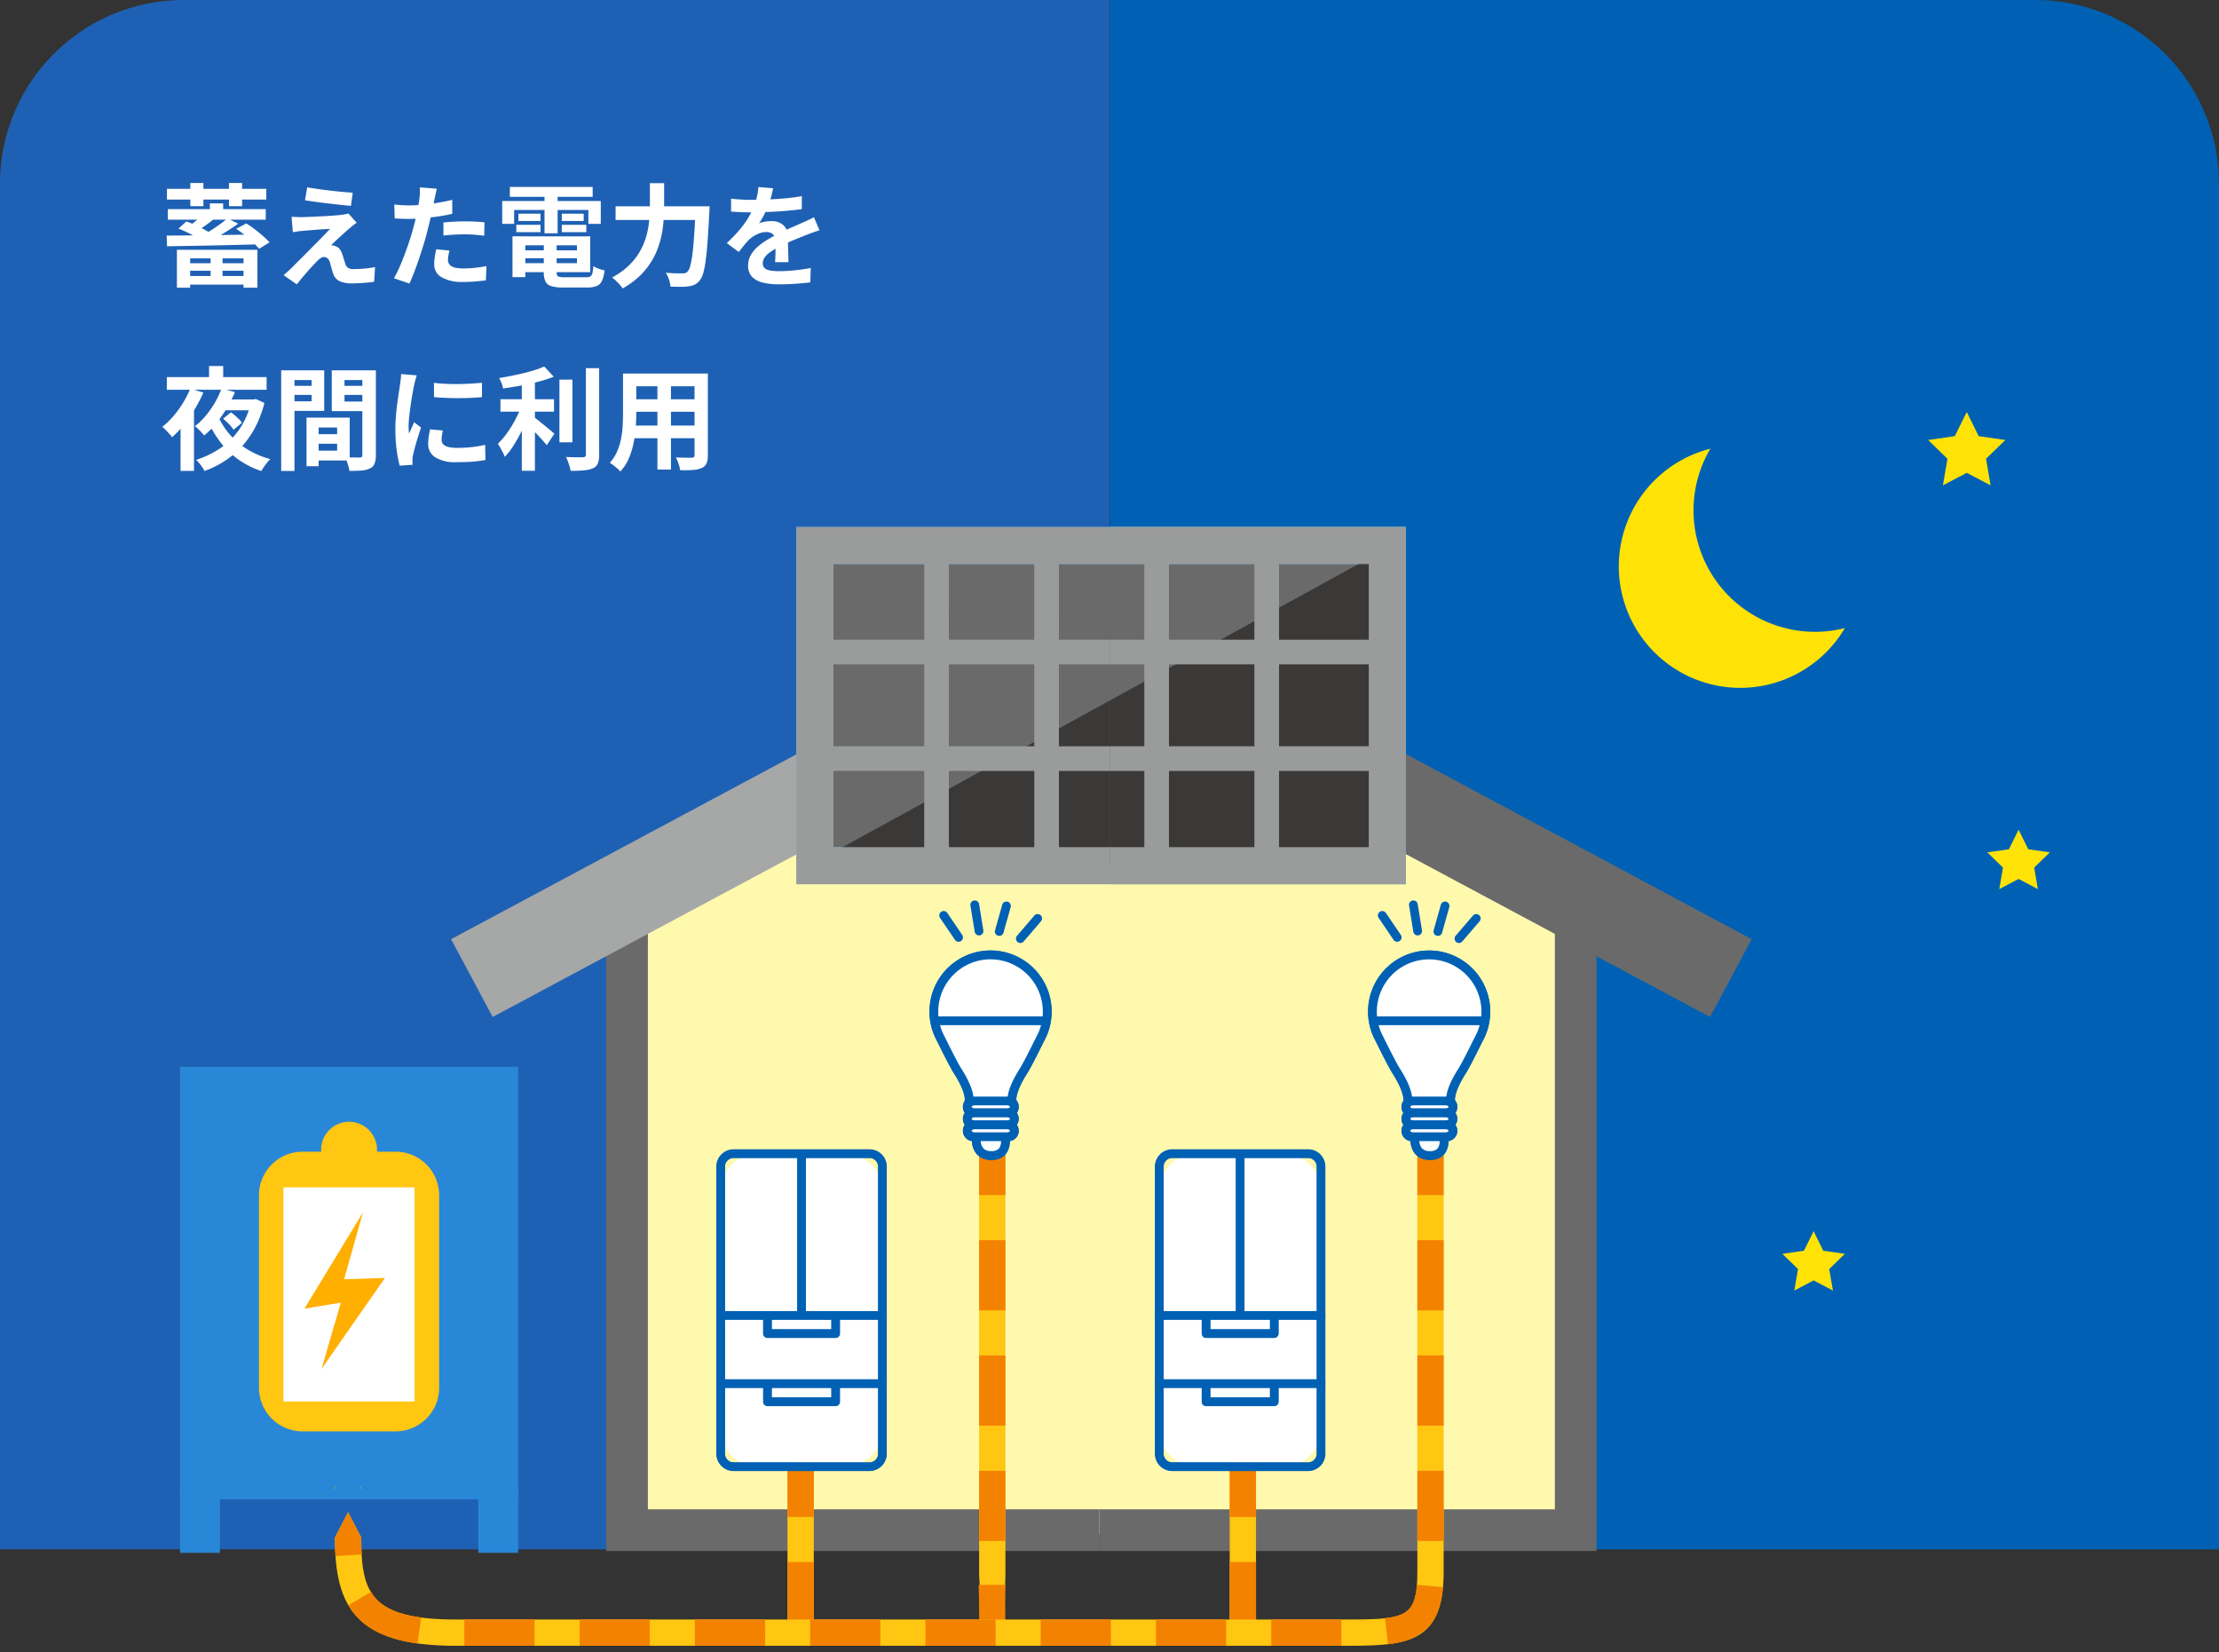 <svg xmlns="http://www.w3.org/2000/svg" xmlns:xlink="http://www.w3.org/1999/xlink" width="497" height="370" viewBox="0 0 497 370">
  <rect x="0" y="0" width="497" height="370" fill="#333333" stroke="none"/>
  <defs>
    <clipPath id="clip-path">
      <rect id="長方形_717" data-name="長方形 717" width="497" height="370" transform="translate(717 2591)" fill="#fff" stroke="#707070" stroke-width="1"/>
    </clipPath>
    <clipPath id="clip-path-2">
      <rect id="長方形_17" data-name="長方形 17" width="71.783" height="91.427" fill="none"/>
    </clipPath>
  </defs>
  <g id="マスクグループ_101" data-name="マスクグループ 101" transform="translate(-717 -2591)" clip-path="url(#clip-path)">
    <g id="グループ_2218" data-name="グループ 2218" transform="translate(611.396 -1543.093)">
      <path id="パス_1" data-name="パス 1" d="M1015.233,62.093h-207.3V409.068H1056.4v-305.8A41.17,41.17,0,0,0,1015.233,62.093Z" transform="translate(-453.798 4072)" fill="#0061b4"/>
      <path id="パス_2" data-name="パス 2" d="M119.773,62.093h207.3V409.068H78.6v-305.8A41.169,41.169,0,0,1,119.773,62.093Z" transform="translate(27 4072)" fill="#1e61b4"/>
      <path id="パス_10583" data-name="パス 10583" d="M0,0H8.924V14.408H0Z" transform="translate(212.728 4467.442)" fill="#2987d8"/>
      <path id="パス_10584" data-name="パス 10584" d="M0,0H8.924V14.408H0Z" transform="translate(145.933 4467.442)" fill="#2987d8"/>
      <path id="パス_5" data-name="パス 5" d="M697.146,552.87V696.457H484.666V552.87L593.25,503.306Z" transform="translate(-240.689 3781.139)" fill="#fff9ae"/>
      <path id="パス_6" data-name="パス 6" d="M587.481,794.583H477.034V646.329h9.334v138.92H587.481Z" transform="translate(-235.658 3686.853)" fill="#6a6a6a"/>
      <path id="パス_7" data-name="パス 7" d="M912.513,794.583H801.144v-9.334H903.179V646.329h9.334Z" transform="translate(-449.321 3686.853)" fill="#6a6a6a"/>
      <path id="線_1" data-name="線 1" d="M127.305,67.33-13.684-8.141l9.326-17.423L136.631,49.907Z" transform="translate(361.306 4294.515)" fill="#6a6a6a"/>
      <path id="線_2" data-name="線 2" d="M-4.358,67.33l-9.326-17.423,140.99-75.471,9.326,17.423Z" transform="translate(220.316 4294.515)" fill="#a6a7a7"/>
      <g id="グループ_14" data-name="グループ 14" transform="translate(283.98 4252.11)">
        <rect id="長方形_6" data-name="長方形 6" width="128.196" height="71.701" transform="translate(4.149 4.149)" fill="#6a6a6a"/>
        <path id="長方形_6_-_アウトライン" data-name="長方形 6 - アウトライン" d="M-12.174-12.174H124.319v80H-12.174Zm128.2,8.3H-3.877v63.4h119.9Z" transform="translate(12.174 12.174)" fill="#50bef1"/>
        <g id="グループ_13" data-name="グループ 13" transform="translate(4.149 4.76)">
          <path id="パス_31" data-name="パス 31" d="M742.426,493.48V422.39l-128.2,70.345v.744Z" transform="translate(-614.23 -422.39)" fill="#3b3938"/>
        </g>
        <path id="長方形_7" data-name="長方形 7" d="M-12.174-12.174H124.319v80H-12.174Zm128.2,8.3H-3.877v63.4h119.9Z" transform="translate(12.174 12.174)" fill="#9a9b9b"/>
        <path id="線_18" data-name="線 18" d="M-2.581,71.7H-8.1V0h5.523Z" transform="translate(36.727 4.149)" fill="#9a9b9b"/>
        <path id="線_19" data-name="線 19" d="M-2.581,71.7H-8.1V0h5.523Z" transform="translate(61.375 4.149)" fill="#9a9b9b"/>
        <path id="線_20" data-name="線 20" d="M-2.581,71.7H-8.1V0h5.523Z" transform="translate(86.023 4.149)" fill="#50bef1"/>
        <path id="線_21" data-name="線 21" d="M-2.581,71.7H-8.1V0h5.523Z" transform="translate(110.674 4.149)" fill="#50bef1"/>
        <path id="線_22" data-name="線 22" d="M123.24-2.581H0V-8.1H123.24Z" transform="translate(6.734 57.214)" fill="#9a9b9b"/>
        <path id="線_23" data-name="線 23" d="M123.24-2.581H0V-8.1H123.24Z" transform="translate(6.734 33.352)" fill="#9a9b9b"/>
      </g>
      <g id="グループ_2226" data-name="グループ 2226" transform="translate(82.467 4392.681)">
        <path id="パス_43" data-name="パス 43" d="M541.168,914.428v-93.5h5.892v93.5C547.06,930.922,541.168,925.03,541.168,914.428Z" transform="translate(-298.731 -820.929)" fill="#ffc612"/>
        <path id="パス_44" data-name="パス 44" d="M541.057,917.281h6c-.093,3.3,0,11.319,0,11.319h-5.892S541.232,921.853,541.057,917.281Zm6-9.848h-5.892V891.72h5.892Zm0-25.817h-5.892V865.9h5.892Zm0-25.817h-5.892V840.086h5.892Zm0-25.817h-5.892v-9.052h5.892Z" transform="translate(-298.731 -820.929)" fill="#f38200"/>
      </g>
      <g id="グループ_24" data-name="グループ 24" transform="translate(381.027 4458.101)">
        <path id="線_30" data-name="線 30" d="M-2.753,41.627H-8.645V0h5.892Z" transform="translate(8.645 0)" fill="#ffc612"/>
        <path id="線_31" data-name="線 31" d="M-2.753,41.53H-8.645V25.817h5.892Zm0-25.817H-8.645V0h5.892Z" transform="translate(8.645 0)" fill="#f38200"/>
      </g>
      <g id="グループ_2225" data-name="グループ 2225" transform="translate(281.981 4458.101)">
        <path id="線_30-2" data-name="線 30" d="M-2.753,41.627H-8.645V0h5.892Z" transform="translate(8.645 0)" fill="#ffc612"/>
        <path id="線_31-2" data-name="線 31" d="M-2.753,41.53H-8.645V25.817h5.892Zm0-25.817H-8.645V0h5.892Z" transform="translate(8.645 0)" fill="#f38200"/>
      </g>
      <g id="グループ_28" data-name="グループ 28" transform="translate(364.274 4391.478)">
        <g id="グループ_25" data-name="グループ 25" transform="translate(0.982 0.982)">
          <path id="長方形_8" data-name="長方形 8" d="M8.5,0H27.716a8.507,8.507,0,0,1,8.507,8.507V61.589A8.508,8.508,0,0,1,27.715,70.1H8.5a8.5,8.5,0,0,1-8.5-8.5V8.5A8.5,8.5,0,0,1,8.5,0Z" fill="#fff"/>
          <path id="パス_55" data-name="パス 55" d="M840.578,926.582h0Z" transform="translate(-840.573 -890.358)" fill="#fff"/>
          <line id="線_32" data-name="線 32" y2="35.823" transform="translate(18.112 0.194)" fill="#fff"/>
          <line id="線_33" data-name="線 33" x2="36.214" transform="translate(0.005 51.495)" fill="#fff"/>
          <path id="パス_56" data-name="パス 56" d="M886.579,927.731v3.675H871.307v-3.675" transform="translate(-860.831 -891.115)" fill="#fff"/>
          <path id="パス_57" data-name="パス 57" d="M886.579,972.547v3.675H871.307v-3.675" transform="translate(-860.831 -920.66)" fill="#fff"/>
        </g>
        <g id="グループ_26" data-name="グループ 26" transform="translate(0.07 0.07)">
          <path id="長方形_9" data-name="長方形 9" d="M8.5,0H27.716a8.507,8.507,0,0,1,8.507,8.507V61.589A8.508,8.508,0,0,1,27.715,70.1H8.5a8.5,8.5,0,0,1-8.5-8.5V8.5A8.5,8.5,0,0,1,8.5,0Z" transform="translate(0.912 0.912)" fill="#fff"/>
          <path id="長方形_9_-_アウトライン" data-name="長方形 9 - アウトライン" d="M1.134-2.676H31.56a3.815,3.815,0,0,1,3.811,3.811v64.3a3.815,3.815,0,0,1-3.811,3.811H1.134a3.814,3.814,0,0,1-3.81-3.81V1.134A3.814,3.814,0,0,1,1.134-2.676Zm30.426,70.1a1.99,1.99,0,0,0,1.987-1.987V1.135A1.989,1.989,0,0,0,31.56-.852H1.134A1.988,1.988,0,0,0-.852,1.134v64.3a1.989,1.989,0,0,0,1.986,1.986Z" transform="translate(2.676 2.676)" fill="#0061b4"/>
          <path id="パス_58" data-name="パス 58" d="M840.578,926.582h0Z" transform="translate(-839.662 -889.447)" fill="#fff"/>
          <path id="パス_58_-_アウトライン" data-name="パス 58 - アウトライン" d="M838.814,923.906h36.214a.912.912,0,0,1,0,1.824H838.814a.912.912,0,1,1,0-1.824Z" transform="translate(-837.898 -887.683)" fill="#0061b4"/>
          <path id="線_34" data-name="線 34" d="M-1.764,34.971a.912.912,0,0,1-.912-.912V-1.764a.912.912,0,0,1,.912-.912.912.912,0,0,1,.912.912V34.059A.912.912,0,0,1-1.764,34.971Z" transform="translate(20.787 2.869)" fill="#0061b4"/>
          <path id="線_35" data-name="線 35" d="M34.45-.852H-1.764a.912.912,0,0,1-.912-.912.912.912,0,0,1,.912-.912H34.45a.912.912,0,0,1,.912.912A.912.912,0,0,1,34.45-.852Z" transform="translate(2.68 54.171)" fill="#0061b4"/>
          <path id="パス_59" data-name="パス 59" d="M884.815,930.553H869.543a.912.912,0,0,1-.912-.912v-3.675a.912.912,0,0,1,1.824,0v2.763H883.9v-2.763a.912.912,0,0,1,1.824,0v3.675A.912.912,0,0,1,884.815,930.553Z" transform="translate(-858.155 -888.44)" fill="#0061b4"/>
          <path id="パス_60" data-name="パス 60" d="M884.815,975.37H869.543a.912.912,0,0,1-.912-.912v-3.675a.912.912,0,0,1,1.824,0v2.763H883.9v-2.763a.912.912,0,0,1,1.824,0v3.675A.912.912,0,0,1,884.815,975.37Z" transform="translate(-858.155 -917.984)" fill="#0061b4"/>
        </g>
        <g id="グループ_27" data-name="グループ 27" transform="translate(0 0)">
          <path id="長方形_10" data-name="長方形 10" d="M1-2.882H31.424A3.885,3.885,0,0,1,35.305,1V65.3a3.886,3.886,0,0,1-3.881,3.881H1a3.885,3.885,0,0,1-3.88-3.88V1A3.884,3.884,0,0,1,1-2.882Zm30.426,70.1A1.919,1.919,0,0,0,33.341,65.3V1A1.919,1.919,0,0,0,31.424-.918H1A1.918,1.918,0,0,0-.918,1V65.3A1.918,1.918,0,0,0,1,67.215Z" transform="translate(2.882 2.882)" fill="#0061b4"/>
          <path id="パス_61" data-name="パス 61" d="M838.678,923.7h36.214a.982.982,0,1,1,0,1.964H838.678a.982.982,0,1,1,0-1.964Z" transform="translate(-837.692 -887.477)" fill="#0061b4"/>
          <path id="線_36" data-name="線 36" d="M-1.9,34.905a.982.982,0,0,1-.982-.982V-1.9A.982.982,0,0,1-1.9-2.882.982.982,0,0,1-.918-1.9V33.923A.982.982,0,0,1-1.9,34.905Z" transform="translate(20.993 3.075)" fill="#0061b4"/>
          <path id="線_37" data-name="線 37" d="M34.314-.918H-1.9A.982.982,0,0,1-2.882-1.9.982.982,0,0,1-1.9-2.882H34.314A.982.982,0,0,1,35.3-1.9.982.982,0,0,1,34.314-.918Z" transform="translate(2.886 54.377)" fill="#0061b4"/>
          <path id="パス_62" data-name="パス 62" d="M884.679,930.488H869.407a.982.982,0,0,1-.982-.982v-3.675a.982.982,0,0,1,1.964,0v2.693H883.7v-2.693a.982.982,0,0,1,1.964,0v3.675A.982.982,0,0,1,884.679,930.488Z" transform="translate(-857.949 -888.234)" fill="#0061b4"/>
          <path id="パス_63" data-name="パス 63" d="M884.679,975.3H869.407a.982.982,0,0,1-.982-.982v-3.675a.982.982,0,0,1,1.964,0v2.693H883.7v-2.693a.982.982,0,0,1,1.964,0v3.675A.982.982,0,0,1,884.679,975.3Z" transform="translate(-857.949 -917.778)" fill="#0061b4"/>
        </g>
      </g>
      <path id="パス_10585" data-name="パス 10585" d="M0,0H75.719V96.867H0Z" transform="translate(145.933 4373.007)" fill="#2987d8"/>
      <path id="パス_10586" data-name="パス 10586" d="M9.769,0H30.592a9.769,9.769,0,0,1,9.769,9.769v43.1a9.769,9.769,0,0,1-9.768,9.769H9.769A9.77,9.77,0,0,1,0,52.869V9.769A9.769,9.769,0,0,1,9.769,0Z" transform="translate(163.607 4392.014)" fill="#ffc612"/>
      <path id="パス_10587" data-name="パス 10587" d="M6.257,0h0a6.257,6.257,0,0,1,6.257,6.257V46.446A6.257,6.257,0,0,1,0,46.446V6.257A6.257,6.257,0,0,1,6.257,0Z" transform="translate(177.53 4385.318)" fill="#ffc612"/>
      <path id="パス_10588" data-name="パス 10588" d="M0,0H29.375V47.952H0Z" transform="translate(169.084 4400.005)" fill="#fff"/>
      <path id="パス_64" data-name="パス 64" d="M291.818,858.779,278.7,880.363l8.147-1.339-4.309,14.832,14.2-20.37-9.154.305Z" transform="translate(-104.91 3546.8)" fill="#ffaf00"/>
      <path id="パス_66" data-name="パス 66" d="M1192.56,371.476a27.061,27.061,0,0,1,3.776-13.822,27.2,27.2,0,1,0,30.119,40.182,27.21,27.21,0,0,1-33.895-26.361Z" transform="translate(-707.65 3876.919)" fill="#ffe307"/>
      <g id="グループ_32" data-name="グループ 32" transform="translate(354.137 4246.217)">
        <g id="グループ_31" data-name="グループ 31" transform="translate(0 0)" clip-path="url(#clip-path-2)">
          <g id="グループ_30" data-name="グループ 30" transform="translate(-70.157 5.893)">
            <rect id="長方形_15" data-name="長方形 15" width="128.196" height="71.701" transform="translate(4.149 4.149)" fill="#6a6a6a"/>
            <path id="長方形_15_-_アウトライン" data-name="長方形 15 - アウトライン" d="M-12.174-12.174H124.319v80H-12.174Zm128.2,8.3H-3.877v63.4h119.9Z" transform="translate(12.174 12.174)" fill="#50bef1"/>
            <g id="グループ_29" data-name="グループ 29" transform="translate(4.149 4.76)">
              <path id="パス_67" data-name="パス 67" d="M742.426,493.48V422.39l-128.2,70.345v.744Z" transform="translate(-614.23 -422.39)" fill="#3b3938"/>
            </g>
            <path id="長方形_16" data-name="長方形 16" d="M-12.174-12.174H124.319v80H-12.174Zm128.2,8.3H-3.877v63.4h119.9Z" transform="translate(12.174 12.174)" fill="#9a9b9b"/>
            <path id="線_38" data-name="線 38" d="M-2.581,71.7H-8.1V0h5.523Z" transform="translate(36.727 4.149)" fill="#50bef1"/>
            <path id="線_39" data-name="線 39" d="M-2.581,71.7H-8.1V0h5.523Z" transform="translate(61.375 4.149)" fill="#50bef1"/>
            <path id="線_40" data-name="線 40" d="M-2.581,71.7H-8.1V0h5.523Z" transform="translate(86.023 4.149)" fill="#9a9b9b"/>
            <path id="線_41" data-name="線 41" d="M-2.581,71.7H-8.1V0h5.523Z" transform="translate(110.674 4.149)" fill="#9a9b9b"/>
            <path id="線_42" data-name="線 42" d="M123.24-2.581H0V-8.1H123.24Z" transform="translate(6.734 57.214)" fill="#9a9b9b"/>
            <path id="線_43" data-name="線 43" d="M123.24-2.581H0V-8.1H123.24Z" transform="translate(6.734 33.352)" fill="#9a9b9b"/>
          </g>
        </g>
      </g>
      <path id="パス_68" data-name="パス 68" d="M1098.381,467.6l2.161,4.38,4.834.7-3.5,3.409.826,4.814-4.323-2.273-4.323,2.273.826-4.814-3.5-3.409,4.833-.7Z" transform="translate(-586.572 3942.212)" fill="#ffe307"/>
      <path id="パス_69" data-name="パス 69" d="M1391.819,607.363l2.161,4.38,4.833.7-3.5,3.409.826,4.814-4.323-2.273-4.323,2.273.826-4.814-3.5-3.409,4.834-.7Z" transform="translate(-834.101 3712.541)" fill="#ffe307"/>
      <path id="パス_70" data-name="パス 70" d="M1354.565,332.848l2.669,5.409,5.969.867-4.319,4.21,1.02,5.945-5.339-2.807-5.339,2.807,1.02-5.945-4.319-4.21,5.969-.867Z" transform="translate(-808.459 3893.51)" fill="#ffe307"/>
      <g id="グループ_7" data-name="グループ 7" transform="translate(266.037 4391.478)">
        <g id="グループ_4" data-name="グループ 4" transform="translate(0.982 0.982)">
          <path id="長方形_3" data-name="長方形 3" d="M8.5,0H27.716a8.507,8.507,0,0,1,8.507,8.507V61.589A8.508,8.508,0,0,1,27.715,70.1H8.508A8.508,8.508,0,0,1,0,61.589V8.5A8.5,8.5,0,0,1,8.5,0Z" fill="#fff"/>
          <path id="パス_11" data-name="パス 11" d="M552.3,926.582h0Z" transform="translate(-552.292 -890.358)" fill="#fff"/>
          <line id="線_6" data-name="線 6" y2="35.823" transform="translate(18.112 0.194)" fill="#fff"/>
          <line id="線_7" data-name="線 7" x2="36.214" transform="translate(0.005 51.495)" fill="#fff"/>
          <path id="パス_12" data-name="パス 12" d="M598.3,927.731v3.675H583.024v-3.675" transform="translate(-572.548 -891.115)" fill="#fff"/>
          <path id="パス_13" data-name="パス 13" d="M598.3,972.547v3.675H583.024v-3.675" transform="translate(-572.548 -920.66)" fill="#fff"/>
        </g>
        <g id="グループ_5" data-name="グループ 5" transform="translate(0.07 0.07)">
          <path id="長方形_4" data-name="長方形 4" d="M8.5,0H27.716a8.507,8.507,0,0,1,8.507,8.507V61.589A8.508,8.508,0,0,1,27.715,70.1H8.508A8.508,8.508,0,0,1,0,61.589V8.5A8.5,8.5,0,0,1,8.5,0Z" transform="translate(0.912 0.912)" fill="#fff"/>
          <path id="長方形_4_-_アウトライン" data-name="長方形 4 - アウトライン" d="M1.134-2.676H31.56a3.815,3.815,0,0,1,3.811,3.811v64.3a3.815,3.815,0,0,1-3.811,3.811H1.135a3.815,3.815,0,0,1-3.811-3.811V1.134A3.814,3.814,0,0,1,1.134-2.676Zm30.426,70.1a1.99,1.99,0,0,0,1.987-1.987V1.135A1.989,1.989,0,0,0,31.56-.852H1.134A1.988,1.988,0,0,0-.852,1.134v64.3a1.99,1.99,0,0,0,1.987,1.987Z" transform="translate(2.676 2.676)" fill="#0061b4"/>
          <path id="パス_14" data-name="パス 14" d="M552.3,926.582h0Z" transform="translate(-551.38 -889.447)" fill="#fff"/>
          <path id="パス_14_-_アウトライン" data-name="パス 14 - アウトライン" d="M550.533,923.906h36.214a.912.912,0,0,1,0,1.824H550.533a.912.912,0,1,1,0-1.824Z" transform="translate(-549.616 -887.683)" fill="#0061b4"/>
          <path id="線_8" data-name="線 8" d="M-1.764,34.971a.912.912,0,0,1-.912-.912V-1.764a.912.912,0,0,1,.912-.912.912.912,0,0,1,.912.912V34.059A.912.912,0,0,1-1.764,34.971Z" transform="translate(20.788 2.869)" fill="#0061b4"/>
          <path id="線_9" data-name="線 9" d="M34.45-.852H-1.764a.912.912,0,0,1-.912-.912.912.912,0,0,1,.912-.912H34.45a.912.912,0,0,1,.912.912A.912.912,0,0,1,34.45-.852Z" transform="translate(2.681 54.171)" fill="#0061b4"/>
          <path id="パス_15" data-name="パス 15" d="M596.532,930.553H581.26a.912.912,0,0,1-.912-.912v-3.675a.912.912,0,0,1,1.824,0v2.763H595.62v-2.763a.912.912,0,1,1,1.824,0v3.675A.912.912,0,0,1,596.532,930.553Z" transform="translate(-569.872 -888.44)" fill="#0061b4"/>
          <path id="パス_16" data-name="パス 16" d="M596.532,975.37H581.26a.912.912,0,0,1-.912-.912v-3.675a.912.912,0,0,1,1.824,0v2.763H595.62v-2.763a.912.912,0,1,1,1.824,0v3.675A.912.912,0,0,1,596.532,975.37Z" transform="translate(-569.872 -917.984)" fill="#0061b4"/>
        </g>
        <g id="グループ_6" data-name="グループ 6" transform="translate(0 0)">
          <path id="長方形_5" data-name="長方形 5" d="M1-2.882H31.425A3.885,3.885,0,0,1,35.305,1V65.3a3.886,3.886,0,0,1-3.881,3.881H1A3.886,3.886,0,0,1-2.882,65.3V1A3.884,3.884,0,0,1,1-2.882Zm30.426,70.1A1.919,1.919,0,0,0,33.341,65.3V1A1.919,1.919,0,0,0,31.425-.918H1A1.918,1.918,0,0,0-.918,1V65.3A1.919,1.919,0,0,0,1,67.215Z" transform="translate(2.882 2.882)" fill="#0061b4"/>
          <path id="パス_17" data-name="パス 17" d="M550.4,923.7h36.214a.982.982,0,1,1,0,1.964H550.4a.982.982,0,1,1,0-1.964Z" transform="translate(-549.41 -887.477)" fill="#0061b4"/>
          <path id="線_10" data-name="線 10" d="M-1.9,34.905a.982.982,0,0,1-.982-.982V-1.9A.982.982,0,0,1-1.9-2.882.982.982,0,0,1-.918-1.9V33.923A.982.982,0,0,1-1.9,34.905Z" transform="translate(20.994 3.075)" fill="#0061b4"/>
          <path id="線_11" data-name="線 11" d="M34.314-.918H-1.9A.982.982,0,0,1-2.882-1.9.982.982,0,0,1-1.9-2.882H34.314A.982.982,0,0,1,35.3-1.9.982.982,0,0,1,34.314-.918Z" transform="translate(2.887 54.377)" fill="#0061b4"/>
          <path id="パス_18" data-name="パス 18" d="M596.4,930.488H581.124a.982.982,0,0,1-.982-.982v-3.675a.982.982,0,0,1,1.964,0v2.693h13.308v-2.693a.982.982,0,0,1,1.964,0v3.675A.982.982,0,0,1,596.4,930.488Z" transform="translate(-569.666 -888.234)" fill="#0061b4"/>
          <path id="パス_19" data-name="パス 19" d="M596.4,975.3H581.124a.982.982,0,0,1-.982-.982v-3.675a.982.982,0,0,1,1.964,0v2.693h13.308v-2.693a.982.982,0,0,1,1.964,0v3.675A.982.982,0,0,1,596.4,975.3Z" transform="translate(-569.666 -917.778)" fill="#0061b4"/>
        </g>
      </g>
      <g id="グループ_18" data-name="グループ 18" transform="translate(180.616 4392.681)">
        <path id="パス_43-2" data-name="パス 43" d="M523.792,930.922H325.871c-22.7,0-27.14-8.886-27.14-24.236L301.677,901l2.946,5.686c0,12.469,2.1,18.344,21.248,18.344H523.792c14.723,0,17.376,0,17.376-10.6v-93.5h5.892v93.5C547.06,930.922,538.3,930.922,523.792,930.922ZM304.623,895.69h-.195l.195-.376Zm-5.7,0h-.195v-.376Z" transform="translate(-298.731 -820.929)" fill="#ffc612"/>
        <path id="パス_44-2" data-name="パス 44" d="M524.159,930.922H508.445V925.03h15.713Zm-25.818,0H482.628V925.03H498.34Zm-25.817,0H456.81V925.03h15.712Zm-25.817,0H430.993V925.03h15.712Zm-25.817,0H405.175V925.03h15.712Zm-25.817,0H379.358V925.03H395.07Zm-25.817,0H353.54V925.03h15.712Zm-25.817,0H327.723V925.03h15.712Zm191.157-.345-.679-5.853c4.845-.562,6.652-1.771,7.143-7.443l5.87.508C546.231,925.831,542.542,929.655,534.592,930.577Zm-217.349-.163c-7.741-1.044-12.666-3.766-15.5-8.567l5.074-3c1.258,2.13,3.669,4.706,11.214,5.723Zm-18.388-19.572c-.086-1.311-.124-2.7-.124-4.156L301.677,901l2.946,5.686c0,1.324.033,2.58.112,3.769Zm248.205-3.409h-5.892V891.72h5.892ZM304.623,895.69h-.195l.195-.376Zm-5.7,0h-.195v-.376ZM547.06,881.616h-5.892V865.9h5.892Zm0-25.817h-5.892V840.086h5.892Zm0-25.817h-5.892v-9.052h5.892Z" transform="translate(-298.731 -820.929)" fill="#f38200"/>
      </g>
      <g id="グループ_12" data-name="グループ 12" transform="translate(313.782 4335.75)">
        <g id="グループ_10" data-name="グループ 10" transform="translate(0 11.223)">
          <g id="グループ_8" data-name="グループ 8">
            <path id="パス_20" data-name="パス 20" d="M709.91,722.374s-.49-1.936,2.532-6.672c1.092-1.713,3.478-6.69,3.762-7.2a12.7,12.7,0,1,0-22.391-.306c.322.621,2.833,5.793,3.925,7.506,3.023,4.736,2.533,6.672,2.533,6.672" transform="translate(-691.41 -688.699)" fill="#fff"/>
            <path id="パス_20_-_アウトライン" data-name="パス 20 - アウトライン" d="M708.01,721.457a.982.982,0,0,1-.951-.741c-.1-.392-.438-2.593,2.656-7.442.778-1.22,2.3-4.283,3.116-5.929.312-.628.538-1.082.615-1.221a11.712,11.712,0,1,0-21.971-5.644,11.512,11.512,0,0,0,1.31,5.362l.409.817c.784,1.578,2.619,5.273,3.473,6.614,3.094,4.848,2.756,7.049,2.657,7.441a.982.982,0,0,1-1.9-.482c-.008.021.244-1.746-2.409-5.9-.911-1.43-2.711-5.055-3.577-6.8l-.393-.786a13.456,13.456,0,0,1-1.531-6.267,13.68,13.68,0,1,1,25.652,6.6c-.072.13-.282.555-.573,1.141-.892,1.8-2.385,4.8-3.219,6.112-2.63,4.121-2.411,5.888-2.408,5.9a.983.983,0,0,1-.953,1.223Z" transform="translate(-689.51 -686.799)" fill="#0061b4"/>
            <path id="パス_21" data-name="パス 21" d="M720.331,810.686s-.408,3.677,3.35,3.677,3.1-3.677,3.1-3.677" transform="translate(-709.82 -768.469)" fill="#fff"/>
            <path id="パス_21_-_アウトライン" data-name="パス 21 - アウトライン" d="M721.778,813.45a4.2,4.2,0,0,1-3.286-1.3,4.763,4.763,0,0,1-1.04-3.469.982.982,0,0,1,1.953.211,2.873,2.873,0,0,0,.558,1.956,2.348,2.348,0,0,0,1.816.636,2.161,2.161,0,0,0,1.723-.6,2.675,2.675,0,0,0,.414-1.926.982.982,0,0,1,1.935-.338,4.6,4.6,0,0,1-.838,3.519A4,4,0,0,1,721.778,813.45Z" transform="translate(-707.917 -766.575)" fill="#0061b4"/>
            <path id="線_12" data-name="線 12" d="M22.2-.918H-1.9A.982.982,0,0,1-2.882-1.9.982.982,0,0,1-1.9-2.882H22.2a.982.982,0,0,1,.982.982A.982.982,0,0,1,22.2-.918Z" transform="translate(3.508 17.627)" fill="#0061b4"/>
            <path id="パス_22" data-name="パス 22" d="M724.9,786.957a1.5,1.5,0,0,1-1.634,1.323H716a1.5,1.5,0,0,1-1.635-1.323h0A1.5,1.5,0,0,1,716,785.633h7.271a1.5,1.5,0,0,1,1.634,1.324Z" transform="translate(-705.894 -751.954)" fill="#fff"/>
            <path id="パス_22_-_アウトライン" data-name="パス 22 - アウトライン" d="M721.369,787.362H714.1a2.324,2.324,0,1,1,0-4.61h7.271a2.324,2.324,0,1,1,0,4.61Zm-7.271-2.646c-.4,0-.653.221-.653.342s.248.34.653.34h7.271c.4,0,.652-.22.652-.34s-.248-.342-.652-.342Z" transform="translate(-703.994 -750.054)" fill="#0061b4"/>
            <path id="パス_23" data-name="パス 23" d="M724.9,794.823a1.5,1.5,0,0,1-1.634,1.324H716a1.5,1.5,0,0,1-1.635-1.324h0A1.5,1.5,0,0,1,716,793.5h7.271a1.5,1.5,0,0,1,1.634,1.322Z" transform="translate(-705.894 -757.14)" fill="#fff"/>
            <path id="パス_23_-_アウトライン" data-name="パス 23 - アウトライン" d="M714.1,790.619h7.271a2.323,2.323,0,1,1,0,4.61H714.1a2.324,2.324,0,1,1,0-4.61Zm7.271,2.646c.4,0,.652-.221.652-.342s-.248-.34-.652-.34H714.1c-.4,0-.653.22-.653.34s.248.342.653.342Z" transform="translate(-703.994 -755.241)" fill="#0061b4"/>
            <path id="パス_24" data-name="パス 24" d="M724.9,802.684a1.5,1.5,0,0,1-1.634,1.324H716a1.5,1.5,0,0,1-1.635-1.324h0A1.5,1.5,0,0,1,716,801.361h7.271a1.5,1.5,0,0,1,1.634,1.323Z" transform="translate(-705.894 -762.322)" fill="#fff"/>
            <path id="パス_24_-_アウトライン" data-name="パス 24 - アウトライン" d="M714.1,798.479h7.271a2.324,2.324,0,1,1,0,4.611H714.1a2.324,2.324,0,1,1,0-4.611Zm7.271,2.647c.4,0,.652-.221.652-.342s-.248-.341-.652-.341H714.1c-.4,0-.653.221-.653.341s.248.342.653.342Z" transform="translate(-703.994 -760.422)" fill="#0061b4"/>
          </g>
          <g id="グループ_9" data-name="グループ 9">
            <path id="パス_25" data-name="パス 25" d="M709.91,722.374s-.49-1.936,2.532-6.672c1.092-1.713,3.478-6.69,3.762-7.2a12.7,12.7,0,1,0-22.391-.306c.322.621,2.833,5.793,3.925,7.506,3.023,4.736,2.533,6.672,2.533,6.672" transform="translate(-691.41 -688.699)" fill="#fff"/>
            <path id="パス_25_-_アウトライン" data-name="パス 25 - アウトライン" d="M708.01,721.457a.982.982,0,0,1-.951-.741c-.1-.392-.438-2.593,2.656-7.442.778-1.22,2.3-4.283,3.116-5.929.312-.628.538-1.082.615-1.221a11.712,11.712,0,1,0-21.971-5.644,11.512,11.512,0,0,0,1.31,5.362l.409.817c.784,1.578,2.619,5.273,3.473,6.614,3.094,4.848,2.756,7.049,2.657,7.441a.982.982,0,0,1-1.9-.482c-.008.021.244-1.746-2.409-5.9-.911-1.43-2.711-5.055-3.577-6.8l-.393-.786a13.456,13.456,0,0,1-1.531-6.267,13.68,13.68,0,1,1,25.652,6.6c-.072.13-.282.555-.573,1.141-.892,1.8-2.385,4.8-3.219,6.112-2.63,4.121-2.411,5.888-2.408,5.9a.983.983,0,0,1-.953,1.223Z" transform="translate(-689.51 -686.799)" fill="#0061b4"/>
            <path id="パス_26" data-name="パス 26" d="M720.331,810.686s-.408,3.677,3.35,3.677,3.1-3.677,3.1-3.677" transform="translate(-709.82 -768.469)" fill="#fff"/>
            <path id="パス_26_-_アウトライン" data-name="パス 26 - アウトライン" d="M721.778,813.45a4.2,4.2,0,0,1-3.286-1.3,4.763,4.763,0,0,1-1.04-3.469.982.982,0,0,1,1.953.211,2.873,2.873,0,0,0,.558,1.956,2.348,2.348,0,0,0,1.816.636,2.161,2.161,0,0,0,1.723-.6,2.675,2.675,0,0,0,.414-1.926.982.982,0,0,1,1.935-.338,4.6,4.6,0,0,1-.838,3.519A4,4,0,0,1,721.778,813.45Z" transform="translate(-707.917 -766.575)" fill="#0061b4"/>
            <path id="線_13" data-name="線 13" d="M22.2-.918H-1.9A.982.982,0,0,1-2.882-1.9.982.982,0,0,1-1.9-2.882H22.2a.982.982,0,0,1,.982.982A.982.982,0,0,1,22.2-.918Z" transform="translate(3.508 17.627)" fill="#0061b4"/>
            <path id="パス_27" data-name="パス 27" d="M724.9,786.957a1.5,1.5,0,0,1-1.634,1.323H716a1.5,1.5,0,0,1-1.635-1.323h0A1.5,1.5,0,0,1,716,785.633h7.271a1.5,1.5,0,0,1,1.634,1.324Z" transform="translate(-705.894 -751.954)" fill="#fff"/>
            <path id="パス_27_-_アウトライン" data-name="パス 27 - アウトライン" d="M721.369,787.362H714.1a2.324,2.324,0,1,1,0-4.61h7.271a2.324,2.324,0,1,1,0,4.61Zm-7.271-2.646c-.4,0-.653.221-.653.342s.248.34.653.34h7.271c.4,0,.652-.22.652-.34s-.248-.342-.652-.342Z" transform="translate(-703.994 -750.054)" fill="#0061b4"/>
            <path id="パス_28" data-name="パス 28" d="M724.9,794.823a1.5,1.5,0,0,1-1.634,1.324H716a1.5,1.5,0,0,1-1.635-1.324h0A1.5,1.5,0,0,1,716,793.5h7.271a1.5,1.5,0,0,1,1.634,1.322Z" transform="translate(-705.894 -757.14)" fill="#fff"/>
            <path id="パス_28_-_アウトライン" data-name="パス 28 - アウトライン" d="M714.1,790.619h7.271a2.323,2.323,0,1,1,0,4.61H714.1a2.324,2.324,0,1,1,0-4.61Zm7.271,2.646c.4,0,.652-.221.652-.342s-.248-.34-.652-.34H714.1c-.4,0-.653.22-.653.34s.248.342.653.342Z" transform="translate(-703.994 -755.241)" fill="#0061b4"/>
            <path id="パス_29" data-name="パス 29" d="M724.9,802.684a1.5,1.5,0,0,1-1.634,1.324H716a1.5,1.5,0,0,1-1.635-1.324h0A1.5,1.5,0,0,1,716,801.361h7.271a1.5,1.5,0,0,1,1.634,1.323Z" transform="translate(-705.894 -762.322)" fill="#fff"/>
            <path id="パス_29_-_アウトライン" data-name="パス 29 - アウトライン" d="M714.1,798.479h7.271a2.324,2.324,0,1,1,0,4.611H714.1a2.324,2.324,0,1,1,0-4.611Zm7.271,2.647c.4,0,.652-.221.652-.342s-.248-.341-.652-.341H714.1c-.4,0-.653.221-.653.341s.248.342.653.342Z" transform="translate(-703.994 -760.422)" fill="#0061b4"/>
          </g>
        </g>
        <g id="グループ_11" data-name="グループ 11" transform="translate(2.197)">
          <path id="線_14" data-name="線 14" d="M1.442,4a.981.981,0,0,1-.813-.43L-2.712-1.348a.982.982,0,0,1,.261-1.364.982.982,0,0,1,1.364.261L2.254,2.467A.982.982,0,0,1,1.442,4Z" transform="translate(2.882 5.254)" fill="#0061b4"/>
          <path id="線_15" data-name="線 15" d="M-.945,4.952a.982.982,0,0,1-.968-.824l-.956-5.87a.982.982,0,0,1,.811-1.127.982.982,0,0,1,1.127.811l.956,5.87A.982.982,0,0,1-.786,4.939.989.989,0,0,1-.945,4.952Z" transform="translate(9.847 2.882)" fill="#0061b4"/>
          <path id="線_16" data-name="線 16" d="M-1.9,4.809a.982.982,0,0,1-.266-.037.982.982,0,0,1-.68-1.211l1.61-5.727a.982.982,0,0,1,1.211-.68.982.982,0,0,1,.68,1.211L-.955,4.092A.983.983,0,0,1-1.9,4.809Z" transform="translate(15.335 3.129)" fill="#0061b4"/>
          <path id="線_17" data-name="線 17" d="M-1.9,3.6a.978.978,0,0,1-.639-.237.982.982,0,0,1-.105-1.385L1.229-2.539a.982.982,0,0,1,1.385-.105A.982.982,0,0,1,2.72-1.26L-1.155,3.253A.98.98,0,0,1-1.9,3.6Z" transform="translate(20.06 5.928)" fill="#0061b4"/>
        </g>
      </g>
      <g id="グループ_23" data-name="グループ 23" transform="translate(412.019 4335.75)">
        <g id="グループ_21" data-name="グループ 21" transform="translate(0 11.223)">
          <g id="グループ_19" data-name="グループ 19">
            <path id="パス_45" data-name="パス 45" d="M998.192,722.374s-.49-1.936,2.533-6.672c1.091-1.713,3.477-6.69,3.761-7.2a12.7,12.7,0,1,0-22.391-.306c.321.621,2.833,5.793,3.925,7.506,3.022,4.736,2.533,6.672,2.533,6.672" transform="translate(-979.692 -688.699)" fill="#fff"/>
            <path id="パス_45_-_アウトライン" data-name="パス 45 - アウトライン" d="M986.654,721.457a.983.983,0,0,1-.953-1.223c0,.022.244-1.746-2.409-5.9-.915-1.435-2.72-5.071-3.587-6.818l-.382-.765a13.45,13.45,0,0,1-1.531-6.266,13.68,13.68,0,1,1,25.653,6.6c-.073.131-.285.56-.579,1.151-.891,1.793-2.381,4.794-3.213,6.1-2.654,4.157-2.4,5.927-2.4,5.945a1,1,0,0,1-.765,1.141.965.965,0,0,1-1.148-.7c-.1-.392-.438-2.593,2.657-7.442.775-1.217,2.294-4.275,3.11-5.918.315-.634.543-1.093.621-1.232a11.712,11.712,0,1,0-21.972-5.644,11.508,11.508,0,0,0,1.31,5.362l.4.8c.786,1.583,2.626,5.289,3.484,6.635,3.093,4.848,2.756,7.049,2.657,7.441A.982.982,0,0,1,986.654,721.457Z" transform="translate(-977.792 -686.799)" fill="#0061b4"/>
            <path id="パス_46" data-name="パス 46" d="M1008.613,810.686s-.407,3.677,3.351,3.677,3.1-3.677,3.1-3.677" transform="translate(-998.102 -768.469)" fill="#fff"/>
            <path id="パス_46_-_アウトライン" data-name="パス 46 - アウトライン" d="M1010.061,813.45a4.2,4.2,0,0,1-3.286-1.3,4.763,4.763,0,0,1-1.041-3.469.982.982,0,0,1,1.953.21,2.873,2.873,0,0,0,.558,1.956,2.348,2.348,0,0,0,1.816.636,2.16,2.16,0,0,0,1.722-.6,2.675,2.675,0,0,0,.414-1.926.982.982,0,0,1,1.935-.338,4.6,4.6,0,0,1-.838,3.519A4,4,0,0,1,1010.061,813.45Z" transform="translate(-996.199 -766.575)" fill="#0061b4"/>
            <path id="線_24" data-name="線 24" d="M22.2-.918H-1.9A.982.982,0,0,1-2.882-1.9.982.982,0,0,1-1.9-2.882H22.2a.982.982,0,0,1,.982.982A.982.982,0,0,1,22.2-.918Z" transform="translate(3.507 17.627)" fill="#0061b4"/>
            <path id="パス_47" data-name="パス 47" d="M1013.185,786.957a1.5,1.5,0,0,1-1.633,1.323h-7.271a1.5,1.5,0,0,1-1.635-1.323h0a1.5,1.5,0,0,1,1.635-1.324h7.271a1.5,1.5,0,0,1,1.633,1.324Z" transform="translate(-994.177 -751.954)" fill="#fff"/>
            <path id="パス_47_-_アウトライン" data-name="パス 47 - アウトライン" d="M1009.652,787.362h-7.271a2.324,2.324,0,1,1,0-4.61h7.271a2.324,2.324,0,1,1,0,4.61Zm-7.271-2.646c-.4,0-.653.221-.653.342s.248.34.653.34h7.271c.4,0,.651-.22.651-.34s-.247-.342-.651-.342Z" transform="translate(-992.277 -750.054)" fill="#0061b4"/>
            <path id="パス_48" data-name="パス 48" d="M1013.185,794.823a1.5,1.5,0,0,1-1.633,1.324h-7.271a1.5,1.5,0,0,1-1.635-1.324h0a1.5,1.5,0,0,1,1.635-1.322h7.271a1.5,1.5,0,0,1,1.633,1.322Z" transform="translate(-994.177 -757.14)" fill="#fff"/>
            <path id="パス_48_-_アウトライン" data-name="パス 48 - アウトライン" d="M1002.381,790.619h7.271a2.323,2.323,0,1,1,0,4.61h-7.271a2.324,2.324,0,1,1,0-4.61Zm7.271,2.646c.4,0,.651-.221.651-.342s-.247-.34-.651-.34h-7.271c-.4,0-.653.22-.653.34s.248.342.653.342Z" transform="translate(-992.277 -755.241)" fill="#0061b4"/>
            <path id="パス_49" data-name="パス 49" d="M1013.185,802.684a1.5,1.5,0,0,1-1.633,1.324h-7.271a1.5,1.5,0,0,1-1.635-1.324h0a1.5,1.5,0,0,1,1.635-1.323h7.271a1.5,1.5,0,0,1,1.633,1.323Z" transform="translate(-994.177 -762.322)" fill="#fff"/>
            <path id="パス_49_-_アウトライン" data-name="パス 49 - アウトライン" d="M1002.381,798.479h7.271a2.324,2.324,0,1,1,0,4.611h-7.271a2.324,2.324,0,1,1,0-4.611Zm7.271,2.647c.4,0,.651-.221.651-.342s-.247-.341-.651-.341h-7.271c-.4,0-.653.221-.653.341s.248.342.653.342Z" transform="translate(-992.277 -760.422)" fill="#0061b4"/>
          </g>
          <g id="グループ_20" data-name="グループ 20">
            <path id="パス_50" data-name="パス 50" d="M998.192,722.374s-.49-1.936,2.533-6.672c1.091-1.713,3.477-6.69,3.761-7.2a12.7,12.7,0,1,0-22.391-.306c.321.621,2.833,5.793,3.925,7.506,3.022,4.736,2.533,6.672,2.533,6.672" transform="translate(-979.692 -688.699)" fill="#fff"/>
            <path id="パス_50_-_アウトライン" data-name="パス 50 - アウトライン" d="M986.654,721.457a.983.983,0,0,1-.953-1.223c0,.022.244-1.746-2.409-5.9-.915-1.435-2.72-5.071-3.587-6.818l-.382-.765a13.45,13.45,0,0,1-1.531-6.266,13.68,13.68,0,1,1,25.653,6.6c-.073.131-.285.56-.579,1.151-.891,1.793-2.381,4.794-3.213,6.1-2.654,4.157-2.4,5.927-2.4,5.945a1,1,0,0,1-.765,1.141.965.965,0,0,1-1.148-.7c-.1-.392-.438-2.593,2.657-7.442.775-1.217,2.294-4.275,3.11-5.918.315-.634.543-1.093.621-1.232a11.712,11.712,0,1,0-21.972-5.644,11.508,11.508,0,0,0,1.31,5.362l.4.8c.786,1.583,2.626,5.289,3.484,6.635,3.093,4.848,2.756,7.049,2.657,7.441A.982.982,0,0,1,986.654,721.457Z" transform="translate(-977.792 -686.799)" fill="#0061b4"/>
            <path id="パス_51" data-name="パス 51" d="M1008.613,810.686s-.407,3.677,3.351,3.677,3.1-3.677,3.1-3.677" transform="translate(-998.102 -768.469)" fill="#fff"/>
            <path id="パス_51_-_アウトライン" data-name="パス 51 - アウトライン" d="M1010.061,813.45a4.2,4.2,0,0,1-3.286-1.3,4.763,4.763,0,0,1-1.041-3.469.982.982,0,0,1,1.953.21,2.873,2.873,0,0,0,.558,1.956,2.348,2.348,0,0,0,1.816.636,2.16,2.16,0,0,0,1.722-.6,2.675,2.675,0,0,0,.414-1.926.982.982,0,0,1,1.935-.338,4.6,4.6,0,0,1-.838,3.519A4,4,0,0,1,1010.061,813.45Z" transform="translate(-996.199 -766.575)" fill="#0061b4"/>
            <path id="線_25" data-name="線 25" d="M22.2-.918H-1.9A.982.982,0,0,1-2.882-1.9.982.982,0,0,1-1.9-2.882H22.2a.982.982,0,0,1,.982.982A.982.982,0,0,1,22.2-.918Z" transform="translate(3.507 17.627)" fill="#0061b4"/>
            <path id="パス_52" data-name="パス 52" d="M1013.185,786.957a1.5,1.5,0,0,1-1.633,1.323h-7.271a1.5,1.5,0,0,1-1.635-1.323h0a1.5,1.5,0,0,1,1.635-1.324h7.271a1.5,1.5,0,0,1,1.633,1.324Z" transform="translate(-994.177 -751.954)" fill="#fff"/>
            <path id="パス_52_-_アウトライン" data-name="パス 52 - アウトライン" d="M1009.652,787.362h-7.271a2.324,2.324,0,1,1,0-4.61h7.271a2.324,2.324,0,1,1,0,4.61Zm-7.271-2.646c-.4,0-.653.221-.653.342s.248.34.653.34h7.271c.4,0,.651-.22.651-.34s-.247-.342-.651-.342Z" transform="translate(-992.277 -750.054)" fill="#0061b4"/>
            <path id="パス_53" data-name="パス 53" d="M1013.185,794.823a1.5,1.5,0,0,1-1.633,1.324h-7.271a1.5,1.5,0,0,1-1.635-1.324h0a1.5,1.5,0,0,1,1.635-1.322h7.271a1.5,1.5,0,0,1,1.633,1.322Z" transform="translate(-994.177 -757.14)" fill="#fff"/>
            <path id="パス_53_-_アウトライン" data-name="パス 53 - アウトライン" d="M1002.381,790.619h7.271a2.323,2.323,0,1,1,0,4.61h-7.271a2.324,2.324,0,1,1,0-4.61Zm7.271,2.646c.4,0,.651-.221.651-.342s-.247-.34-.651-.34h-7.271c-.4,0-.653.22-.653.34s.248.342.653.342Z" transform="translate(-992.277 -755.241)" fill="#0061b4"/>
            <path id="パス_54" data-name="パス 54" d="M1013.185,802.684a1.5,1.5,0,0,1-1.633,1.324h-7.271a1.5,1.5,0,0,1-1.635-1.324h0a1.5,1.5,0,0,1,1.635-1.323h7.271a1.5,1.5,0,0,1,1.633,1.323Z" transform="translate(-994.177 -762.322)" fill="#fff"/>
            <path id="パス_54_-_アウトライン" data-name="パス 54 - アウトライン" d="M1002.381,798.479h7.271a2.324,2.324,0,1,1,0,4.611h-7.271a2.324,2.324,0,1,1,0-4.611Zm7.271,2.647c.4,0,.651-.221.651-.342s-.247-.341-.651-.341h-7.271c-.4,0-.653.221-.653.341s.248.342.653.342Z" transform="translate(-992.277 -760.422)" fill="#0061b4"/>
          </g>
        </g>
        <g id="グループ_22" data-name="グループ 22" transform="translate(2.197)">
          <path id="線_26" data-name="線 26" d="M1.443,4a.981.981,0,0,1-.813-.43L-2.712-1.348a.982.982,0,0,1,.26-1.364.982.982,0,0,1,1.364.26L2.254,2.467A.982.982,0,0,1,1.443,4Z" transform="translate(2.882 5.254)" fill="#0061b4"/>
          <path id="線_27" data-name="線 27" d="M-.945,4.952a.982.982,0,0,1-.968-.824l-.956-5.87a.982.982,0,0,1,.811-1.127.982.982,0,0,1,1.127.811l.956,5.87A.982.982,0,0,1-.786,4.939.989.989,0,0,1-.945,4.952Z" transform="translate(9.848 2.882)" fill="#0061b4"/>
          <path id="線_28" data-name="線 28" d="M-1.9,4.809a.983.983,0,0,1-.266-.037.982.982,0,0,1-.68-1.211l1.609-5.727a.982.982,0,0,1,1.211-.68.982.982,0,0,1,.68,1.211L-.955,4.092A.982.982,0,0,1-1.9,4.809Z" transform="translate(15.336 3.129)" fill="#0061b4"/>
          <path id="線_29" data-name="線 29" d="M-1.9,3.6a.978.978,0,0,1-.639-.237.982.982,0,0,1-.106-1.385L1.229-2.539a.982.982,0,0,1,1.385-.106A.982.982,0,0,1,2.719-1.26L-1.155,3.253A.98.98,0,0,1-1.9,3.6Z" transform="translate(20.061 5.928)" fill="#0061b4"/>
        </g>
      </g>
      <path id="パス_10573" data-name="パス 10573" d="M1.593-15.382H23.52v2.363H1.593ZM5.777-3.264H19.168v1.686H5.777Zm0,2.863H19.168V1.513H5.777Zm5.231-16.271h2.973v2.589H11.008Zm.156,11.714h2.68V.781h-2.68ZM3.621-6.27H21.654V2.2H18.545V-4.355H6.589V2.2H3.621ZM1.329-9.456q1.906-.006,4.29-.034l5.048-.058q2.664-.03,5.449-.073T21.61-9.7l-.142,2.21q-2.7.075-5.458.143t-5.384.121Q8-7.173,5.659-7.133l-4.241.071Zm13.594-3.852,2.439,1.18q-1.116.8-2.406,1.609T12.4-9q-1.269.709-2.385,1.248l-1.859-1.1q1.124-.572,2.369-1.329t2.405-1.575A25.131,25.131,0,0,0,14.923-13.308Zm-5.4-.995,2.394,1.116q-.947.795-1.976,1.518t-1.9,1.234l-1.89-1q.567-.395,1.185-.885t1.2-1.015Q9.1-13.858,9.519-14.3ZM3.961-11.021l1.782-1.611q.952.347,1.973.815t1.943.951q.922.483,1.572.91L9.4-8.164a13.824,13.824,0,0,0-1.533-.991q-.922-.525-1.95-1.025A21.015,21.015,0,0,0,3.961-11.021Zm12.929.045,2.275-1.2a21.811,21.811,0,0,1,1.954,1.346q.985.757,1.84,1.517a17.408,17.408,0,0,1,1.413,1.385L22.014-6.5a14.865,14.865,0,0,0-1.388-1.481q-.855-.811-1.831-1.6T16.889-10.976ZM6.63-21.243H9.559v5.2H6.63Zm8.661,0H18.22v5.2H15.291ZM1.393-19.92H23.645v2.388H1.393ZM32.8-20.267q1.053.192,2.4.38t2.782.359q1.434.171,2.744.286T43-19.057l-.4,2.934q-.978-.075-2.287-.215t-2.723-.308Q36.171-16.814,34.8-17t-2.485-.372Zm11.079,7.935q-.492.345-.892.663t-.74.619q-.436.359-1.033.9T40-9.046q-.62.566-1.112,1.04t-.714.721a1.976,1.976,0,0,1,.457.042,2.162,2.162,0,0,1,.5.15,1.808,1.808,0,0,1,.89.574,3.555,3.555,0,0,1,.605,1.126q.125.322.241.727t.243.806q.126.4.237.739a1.586,1.586,0,0,0,.6.871,1.994,1.994,0,0,0,1.155.294q.973,0,1.852-.055t1.65-.164q.771-.108,1.4-.225L47.8.885q-.505.08-1.42.168t-1.869.14q-.954.053-1.615.053A6.816,6.816,0,0,1,40.119.782,2.868,2.868,0,0,1,38.634-.9q-.12-.375-.265-.847t-.262-.934q-.117-.462-.208-.764a1.791,1.791,0,0,0-.572-.943,1.26,1.26,0,0,0-.763-.273,1.4,1.4,0,0,0-.779.271,5.114,5.114,0,0,0-.847.744q-.261.255-.628.649t-.821.892q-.454.5-.946,1.072T31.52.174q-.529.631-1.049,1.29L27.514-.6l.786-.684q.446-.389.945-.868.331-.331.928-.937T31.56-4.477q.791-.781,1.659-1.662t1.736-1.753q.868-.872,1.631-1.662t1.335-1.395q-.514.011-1.17.05t-1.349.087q-.693.048-1.369.109t-1.258.1q-.582.043-1.024.093-.653.045-1.2.134t-.957.159l-.289-3.46q.425.025,1.07.057t1.326.027q.363-.005,1.174-.039t1.883-.082q1.072-.048,2.18-.112t2.095-.141q.986-.078,1.6-.153.339-.05.777-.132a3.967,3.967,0,0,0,.633-.157ZM61.841-19.96q-.139.514-.288,1.236T61.315-17.6q-.175.853-.429,2.081t-.568,2.592Q60-11.563,59.673-10.3q-.325,1.311-.8,2.857t-1.01,3.13q-.535,1.585-1.089,3.025T55.706,1.28L52.232.1A23.651,23.651,0,0,0,53.4-2.209q.614-1.37,1.2-2.943T55.7-8.28q.511-1.554.861-2.86.245-.889.463-1.817t.4-1.8q.183-.873.314-1.637t.205-1.325a13.926,13.926,0,0,0,.107-1.4,9.373,9.373,0,0,0-.027-1.139Zm-6.377,3.742q1.537,0,3.183-.147t3.331-.429q1.685-.282,3.316-.663v3.121q-1.55.364-3.3.614t-3.449.387q-1.7.138-3.111.138-.9,0-1.631-.035L52.4-13.3l-.083-3.115q.975.1,1.681.147T55.464-16.218Zm7.852,3.83q1.061-.114,2.33-.184t2.483-.07q1.066,0,2.179.047t2.213.172l-.07,3q-.936-.125-2.042-.22T68.15-9.732q-1.284,0-2.467.063t-2.367.207ZM64.668-6.1q-.136.525-.236,1.09a5.751,5.751,0,0,0-.1.984,1.762,1.762,0,0,0,.165.765,1.582,1.582,0,0,0,.541.612,2.872,2.872,0,0,0,1.045.406,8.209,8.209,0,0,0,1.675.143,24.535,24.535,0,0,0,2.549-.135q1.291-.135,2.636-.379L72.821.572Q71.768.7,70.5.812t-2.769.11A9.141,9.141,0,0,1,62.916-.119a3.271,3.271,0,0,1-1.663-2.924A10.769,10.769,0,0,1,61.4-4.786q.143-.875.3-1.607Zm15.6-.062h14.2v1.784h-14.2Zm.016-3.128H96.193v8.025H80.282V-3.28H93.225v-4H80.282ZM85.8-8.186h2.875V-1.2q0,.692.336.882a3.54,3.54,0,0,0,1.463.19h4.768A2.054,2.054,0,0,0,96.2-.3a1.09,1.09,0,0,0,.478-.721,8.734,8.734,0,0,0,.217-1.6,5.364,5.364,0,0,0,1.191.577,8.522,8.522,0,0,0,1.314.371,7.606,7.606,0,0,1-.57,2.34,2.277,2.277,0,0,1-1.19,1.17,5.687,5.687,0,0,1-2.163.335H90.211a9.66,9.66,0,0,1-2.668-.291A2.135,2.135,0,0,1,86.188.856,4.411,4.411,0,0,1,85.8-1.183ZM78.784-9.293h2.87V-.158h-2.87Zm-.591-11.051H96.739v2.207H78.193Zm1.921,5.982h4.948v1.628H80.115Zm-.466,2.489h5.42v1.647h-5.42Zm10.183,0h5.491v1.647H89.832Zm0-2.489h4.9v1.628h-4.9ZM85.958-19.45h2.934v9.483H85.958ZM76.486-17.2H98.558v5.118H95.78V-15.2H79.148v3.12H76.486Zm25.393,1.177h19.162v3.071H101.879Zm17.924,0h3.129l-.01.278q-.01.278-.022.608t-.032.541q-.191,3.746-.387,6.407t-.439,4.416a18.809,18.809,0,0,1-.555,2.782,4.362,4.362,0,0,1-.737,1.529,3.357,3.357,0,0,1-1.157.99,4.7,4.7,0,0,1-1.412.381,12.462,12.462,0,0,1-1.788.1q-1.1,0-2.232-.037a5.949,5.949,0,0,0-.316-1.564,6.028,6.028,0,0,0-.728-1.545q1.2.105,2.216.123t1.519.018a2.229,2.229,0,0,0,.651-.082,1.214,1.214,0,0,0,.5-.327,3.094,3.094,0,0,0,.59-1.262,18.215,18.215,0,0,0,.487-2.616q.214-1.671.393-4.185t.326-5.969ZM109.56-21.193h3.188v5.163q0,1.705-.16,3.625a24,24,0,0,1-.667,3.917A18.162,18.162,0,0,1,110.4-4.543a16.254,16.254,0,0,1-2.712,3.715,18.174,18.174,0,0,1-4.238,3.2,7.935,7.935,0,0,0-.654-.841q-.409-.468-.87-.9a8.189,8.189,0,0,0-.834-.7,16.737,16.737,0,0,0,3.878-2.812,14.264,14.264,0,0,0,2.464-3.235,15.244,15.244,0,0,0,1.38-3.424,20.355,20.355,0,0,0,.6-3.392q.147-1.662.147-3.1Zm27.6,1.133q-.136.7-.407,1.767a20.183,20.183,0,0,1-.8,2.42q-.388.921-.9,1.912A15.492,15.492,0,0,1,133.99-12.2a4.113,4.113,0,0,1,.837-.272,8.7,8.7,0,0,1,1.045-.17,9.507,9.507,0,0,1,.956-.055,3.847,3.847,0,0,1,2.609.9,3.321,3.321,0,0,1,1.045,2.657q0,.509.01,1.229t.032,1.51q.022.789.045,1.547t.022,1.353h-3q.045-.433.067-1.016t.035-1.235q.013-.652.02-1.263t.007-1.119a1.946,1.946,0,0,0-.637-1.66,2.332,2.332,0,0,0-1.417-.465,4.836,4.836,0,0,0-2.108.515,6.85,6.85,0,0,0-1.8,1.215q-.545.553-1.1,1.232t-1.2,1.516l-2.68-2.007a34.881,34.881,0,0,0,2.8-2.889,20.812,20.812,0,0,0,2.021-2.773,17.041,17.041,0,0,0,1.348-2.751,16.579,16.579,0,0,0,.615-2.09,12.2,12.2,0,0,0,.293-2.041Zm-9.416,2.314q.972.145,2.211.217t2.19.072q1.647,0,3.613-.078t3.992-.255q2.027-.178,3.844-.5l-.019,2.906q-1.32.186-2.859.326t-3.126.228q-1.587.088-3.033.125t-2.579.038q-.511,0-1.242-.013t-1.512-.06l-1.481-.092Zm19.8,7.1q-.386.114-.926.3t-1.08.382q-.54.2-.965.376-1.211.472-2.847,1.147t-3.39,1.577a13.929,13.929,0,0,0-1.909,1.156,5,5,0,0,0-1.179,1.168,2.255,2.255,0,0,0-.4,1.294,1.5,1.5,0,0,0,.226.857,1.518,1.518,0,0,0,.679.532,4.163,4.163,0,0,0,1.133.282,13,13,0,0,0,1.588.085q1.6,0,3.532-.193t3.584-.521l-.1,3.218q-.816.105-2.037.215t-2.538.17q-1.317.06-2.512.06a14.68,14.68,0,0,1-3.495-.379A5,5,0,0,1,132.46-.214a3.434,3.434,0,0,1-.9-2.514,4.683,4.683,0,0,1,.6-2.356,7.265,7.265,0,0,1,1.569-1.9,14.874,14.874,0,0,1,2.131-1.539q1.159-.693,2.278-1.249,1.166-.611,2.093-1.031t1.735-.766q.808-.346,1.551-.692.732-.317,1.412-.63t1.376-.664ZM13.93,27.243h7.2v2.422H12.721Zm-1.012,3.92a16.832,16.832,0,0,0,6.619,7.33A19.4,19.4,0,0,0,24.548,40.6a7.468,7.468,0,0,0-.717.782q-.383.473-.724.976t-.572.914A19.5,19.5,0,0,1,17.41,40.7a18.842,18.842,0,0,1-4-3.841,23.39,23.39,0,0,1-2.916-4.938Zm1.049.375,1.779-1.42a17.249,17.249,0,0,1,1.369,1.148A8.05,8.05,0,0,1,18.2,32.448l-1.887,1.578a7.63,7.63,0,0,0-1.007-1.239A15.887,15.887,0,0,0,13.966,31.537Zm-12.6-9.3H23.712V25.07H1.363Zm9.455-2.481h3.168v3.934H10.818Zm-4.2,5.055,2.923.882A30.617,30.617,0,0,1,7.6,29.453a31.626,31.626,0,0,1-2.414,3.454A23.093,23.093,0,0,1,2.553,35.7q-.226-.309-.621-.747t-.822-.88a8.084,8.084,0,0,0-.761-.706A17.329,17.329,0,0,0,2.809,31a23.015,23.015,0,0,0,2.155-2.947A21.838,21.838,0,0,0,6.619,24.807Zm7-.034,3,.81a28.98,28.98,0,0,1-1.8,3.561,28.918,28.918,0,0,1-2.34,3.38A18.046,18.046,0,0,1,9.724,35.3q-.245-.309-.609-.7t-.756-.765q-.392-.373-.707-.618a14.657,14.657,0,0,0,2.511-2.433A21.244,21.244,0,0,0,12.218,27.8,19,19,0,0,0,13.623,24.773Zm6.606,2.47h.565l.506-.108,1.918.879a24.5,24.5,0,0,1-2.079,5.505,20.456,20.456,0,0,1-3.047,4.325,19.762,19.762,0,0,1-3.845,3.224,22.286,22.286,0,0,1-4.452,2.193,5.612,5.612,0,0,0-.5-.856q-.331-.483-.7-.937a4.806,4.806,0,0,0-.688-.7,21.05,21.05,0,0,0,5.526-2.681,16.322,16.322,0,0,0,4.244-4.261,17.474,17.474,0,0,0,2.555-6.009ZM4.439,30.489,7.3,27.633l.15.064V43.232H4.439ZM34.066,35.02H40.9v2.135H34.066Zm-.175-3.713h8.43v9.605h-8.43V38.705h5.618V33.52H33.891Zm-1.239,0h2.714v10.88H32.652Zm-4.186-7.115h6.26v2.032h-6.26Zm11.606,0h6.309v2.032H40.071Zm5.082-3.469h3.032v18.97A5.208,5.208,0,0,1,47.9,41.6a2.068,2.068,0,0,1-1.033,1.085,5.228,5.228,0,0,1-1.878.463q-1.116.09-2.738.09a5.924,5.924,0,0,0-.2-.988q-.157-.557-.356-1.116a7.165,7.165,0,0,0-.411-.958q.661.045,1.326.054t1.2.007l.752,0a.683.683,0,0,0,.47-.13.632.632,0,0,0,.125-.45Zm-16.443,0h7.905V29.8H28.711V27.65H33.8V22.891H28.711Zm18.044,0v2.168H41.16v4.817h5.594v2.149H38.309V20.723Zm-19.775,0h2.973V43.248H26.979Zm34.212,2.793q1.154.155,2.59.223t2.93.048q1.493-.02,2.861-.1t2.374-.191V26.72q-1.143.1-2.521.163t-2.822.063q-1.445,0-2.835-.062T61.21,26.72Zm2,10.675q-.141.627-.215,1.113a6.622,6.622,0,0,0-.073.991,1.478,1.478,0,0,0,.195.75,1.518,1.518,0,0,0,.61.566,3.654,3.654,0,0,0,1.078.35,9.035,9.035,0,0,0,1.62.123,28.9,28.9,0,0,0,3.157-.162q1.476-.163,3.1-.507l.064,3.38a26.619,26.619,0,0,1-2.766.361q-1.562.13-3.688.13a8.47,8.47,0,0,1-4.8-1.095A3.469,3.469,0,0,1,59.9,37.184a10.944,10.944,0,0,1,.11-1.518q.11-.784.324-1.731ZM57.348,21.848q-.089.247-.217.7t-.236.879q-.108.431-.158.656-.1.51-.255,1.351t-.321,1.879q-.163,1.038-.307,2.117T55.614,31.5q-.095.993-.095,1.748,0,.358.019.8a7.842,7.842,0,0,0,.077.825q.192-.427.387-.854t.391-.857q.2-.431.362-.836L58.3,33.544q-.353,1.037-.718,2.21t-.648,2.215q-.283,1.042-.422,1.7-.05.27-.1.625a3.677,3.677,0,0,0-.042.547q.005.195.011.482t.03.549l-2.884.192a24.952,24.952,0,0,1-.674-3.449,34.559,34.559,0,0,1-.3-4.71q0-1.409.118-2.853t.292-2.79q.173-1.346.344-2.443T53.588,24q.07-.525.153-1.188t.1-1.258Zm18.739,5.345H88.083v2.773H76.088ZM89.3,22.8h2.909V36.842H89.3Zm-8.425-.57h2.934V43.207H80.871Zm14.346-2h2.973v19.34a5.232,5.232,0,0,1-.3,2.019,2.122,2.122,0,0,1-1.079,1.064,6.382,6.382,0,0,1-2.031.466q-1.249.113-2.974.107a7.083,7.083,0,0,0-.234-.992q-.17-.561-.379-1.128a6.886,6.886,0,0,0-.44-.979q1.236.045,2.324.054t1.472,0a.793.793,0,0,0,.51-.143.619.619,0,0,0,.16-.487Zm-9.324-.373,2.132,2.291a30.86,30.86,0,0,1-3.494,1.128q-1.921.506-3.935.872t-3.919.636a5.869,5.869,0,0,0-.354-1.2,9.586,9.586,0,0,0-.526-1.139q1.361-.22,2.759-.5t2.731-.6q1.333-.326,2.515-.7A18.582,18.582,0,0,0,85.894,19.859ZM80.85,28.5l2.015.893q-.475,1.405-1.109,2.9t-1.387,2.928a30.853,30.853,0,0,1-1.587,2.7A15.071,15.071,0,0,1,77.052,40.1a6.552,6.552,0,0,0-.423-.98q-.276-.529-.568-1.051t-.543-.909a16.453,16.453,0,0,0,1.6-1.8,23.8,23.8,0,0,0,1.5-2.194q.711-1.17,1.284-2.37A21.135,21.135,0,0,0,80.85,28.5Zm2.516,2.533q.37.236,1.043.771t1.44,1.162q.766.628,1.408,1.165t.908.773l-1.7,2.584q-.409-.506-1.008-1.173T84.19,34.953q-.663-.7-1.288-1.318T81.813,32.6Zm21.9-9.6h15.343v2.856H105.266Zm0,5.763h15.393v2.8H105.266Zm-.05,5.894h15.54V35.92h-15.54ZM103.54,21.432h2.968v8.994q0,1.487-.132,3.226a27.679,27.679,0,0,1-.5,3.5,16.668,16.668,0,0,1-1.073,3.371,10.263,10.263,0,0,1-1.867,2.856,4.869,4.869,0,0,0-.667-.678q-.441-.383-.9-.734a6.982,6.982,0,0,0-.795-.537,9.277,9.277,0,0,0,1.626-2.5,13.585,13.585,0,0,0,.886-2.821,20.908,20.908,0,0,0,.371-2.922q.08-1.46.08-2.785Zm16.014,0h2.987V39.713a4.59,4.59,0,0,1-.3,1.851,2.084,2.084,0,0,1-1.054,1.02,5.721,5.721,0,0,1-1.943.444q-1.175.09-2.889.065a7.909,7.909,0,0,0-.379-1.442,11.866,11.866,0,0,0-.59-1.433q.718.045,1.443.054t1.291.007l.8,0a.758.758,0,0,0,.5-.133.613.613,0,0,0,.14-.464Zm-8.306,1.141h3.031V42.932h-3.031Z" transform="translate(141.604 4196.311)" fill="#fff"/>
    </g>
  </g>
</svg>
